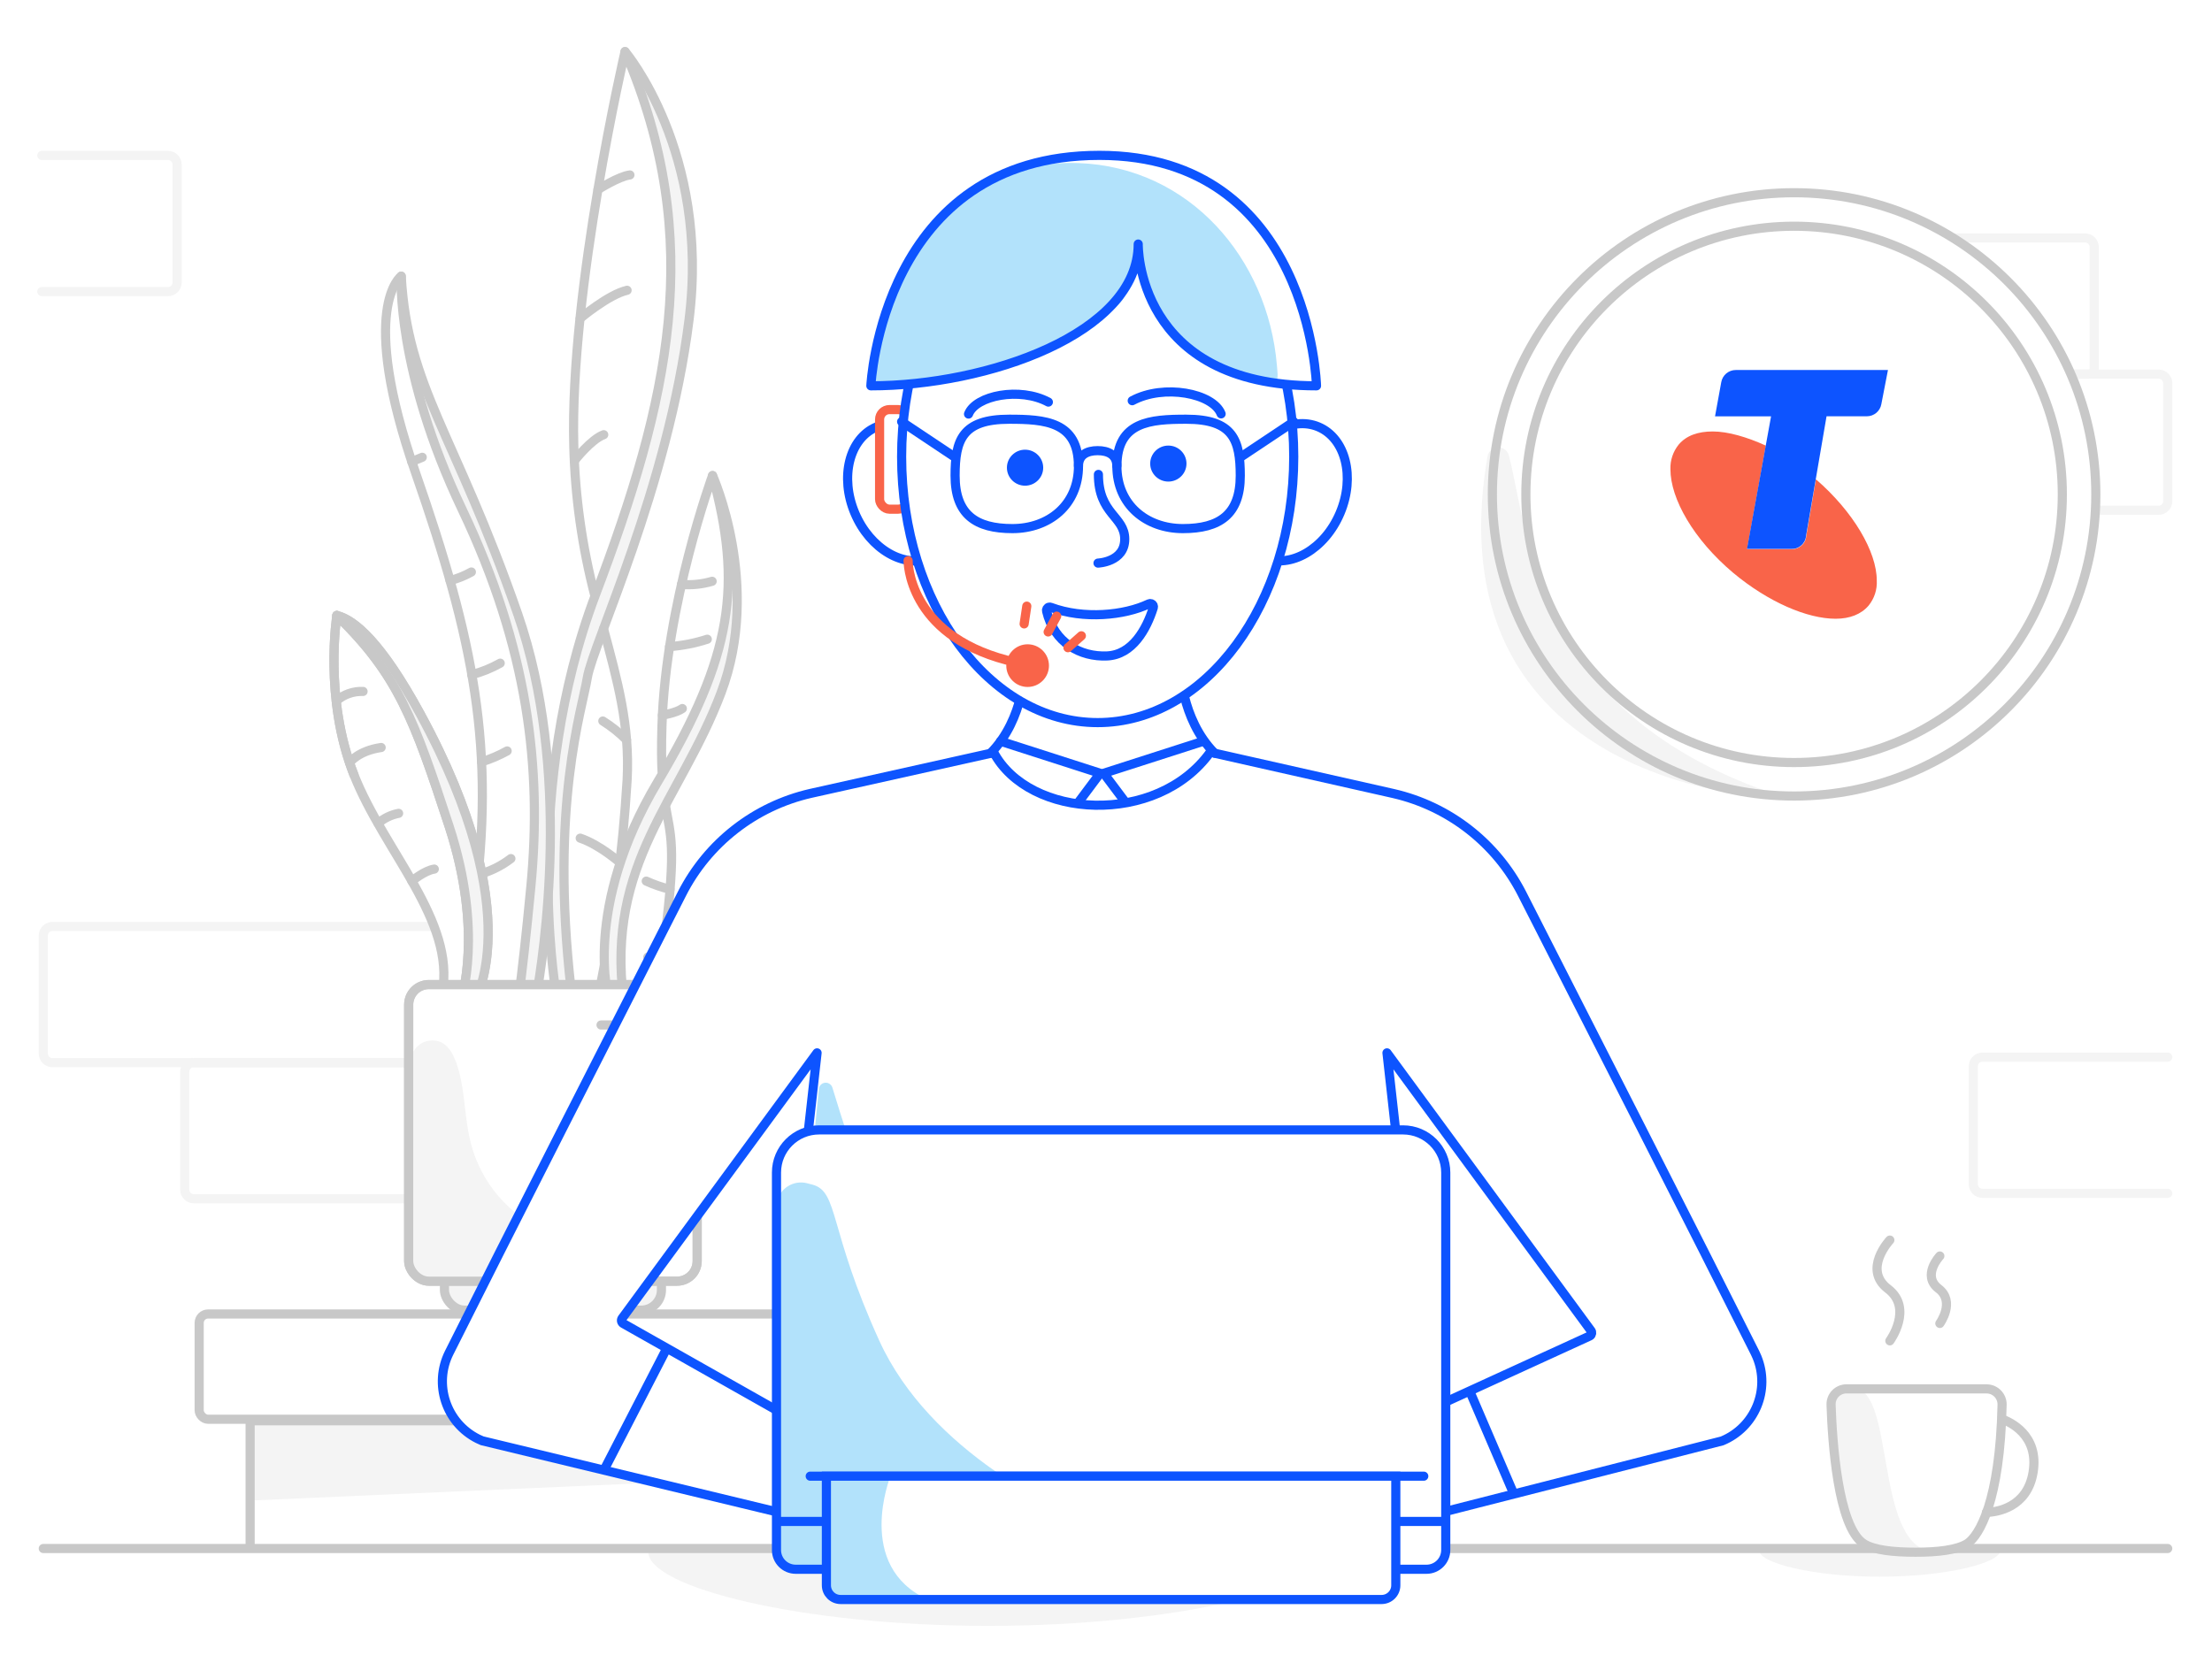 <?xml version="1.0" encoding="UTF-8"?>
<svg xmlns="http://www.w3.org/2000/svg" viewBox="0 0 484 364">
  <defs>
    <style>
      .cls-1 {
        fill: #f96449;
      }

      .cls-2 {
        fill: #f4f4f4;
      }

      .cls-3, .cls-4, .cls-5, .cls-6 {
        fill: #fff;
      }

      .cls-7, .cls-8 {
        fill: #b2e2fb;
      }

      .cls-9 {
        fill: #0d54ff;
      }

      .cls-4, .cls-5, .cls-6, .cls-10, .cls-11, .cls-12, .cls-13, .cls-14 {
        stroke-linecap: round;
      }

      .cls-4, .cls-5, .cls-6, .cls-10, .cls-11, .cls-12, .cls-13, .cls-14, .cls-15, .cls-16, .cls-17 {
        stroke-width: 2px;
      }

      .cls-4, .cls-5, .cls-6, .cls-10, .cls-11, .cls-12, .cls-14, .cls-17 {
        stroke-linejoin: round;
      }

      .cls-4, .cls-12 {
        stroke: #f96449;
      }

      .cls-5, .cls-11, .cls-13, .cls-15, .cls-17 {
        stroke: #0d54ff;
      }

      .cls-6, .cls-14 {
        stroke: #c8c8c8;
      }

      .cls-10, .cls-11, .cls-12, .cls-13, .cls-14, .cls-15, .cls-16, .cls-17 {
        fill: none;
      }

      .cls-10, .cls-16 {
        stroke: #f4f4f4;
      }

      .cls-13, .cls-15, .cls-16 {
        stroke-miterlimit: 10;
      }

      .cls-8 {
        fill-rule: evenodd;
      }
    </style>
  </defs>
  <g id="Surface">
    <rect class="cls-3" width="484" height="364"/>
  </g>
  <g id="Background">
    <path class="cls-2" d="m290.71,339.66c0,7.73-33.32,16.18-74.43,16.18s-74.43-8.46-74.43-16.18h148.87Z"/>
    <path class="cls-2" d="m437.69,339.34c0,2.74-11.81,5.74-26.39,5.74s-26.39-3-26.39-5.74h52.77Z"/>
    <path class="cls-16" d="m358.51,52.08h97.72c1.1,0,2,.9,2,2v26.64c0,.64-.52,1.16-1.16,1.16h-98.56c-.64,0-1.16-.52-1.16-1.16v-27.48c0-.64.52-1.16,1.16-1.16Z"/>
    <path class="cls-16" d="m374.6,81.88h97.72c1.1,0,2,.9,2,2v25.8c0,1.1-.9,2-2,2h-97.72c-.64,0-1.16-.52-1.16-1.16v-27.48c0-.64.52-1.16,1.16-1.16Z"/>
    <path class="cls-10" d="m110.35,231.41c0,.64-.52,1.16-1.16,1.16H11.47c-1.1,0-2-.9-2-2v-25.8c0-1.1.9-2,2-2h82.6"/>
    <path class="cls-16" d="m42.42,232.57h97.72c.64,0,1.16.52,1.16,1.16v27.48c0,.64-.52,1.16-1.16,1.16H42.42c-1.1,0-2-.9-2-2v-25.8c0-1.1.9-2,2-2Z"/>
    <path class="cls-10" d="m9.15,34.02h27.61c1.1,0,2,.9,2,2v25.8c0,1.1-.9,2-2,2H9.15"/>
    <path class="cls-10" d="m474.31,261.17h-40.54c-1.1,0-2-.9-2-2v-25.8c0-1.1.9-2,2-2h40.54"/>
    <line class="cls-14" x1="9.47" y1="338.91" x2="474.31" y2="338.91"/>
    <circle class="cls-3" cx="392.56" cy="108.2" r="66.02"/>
    <path class="cls-2" d="m325.47,99.91c.21-1.3,1.43-2.19,2.74-1.98.94.15,1.7.84,1.94,1.76,4.58,17.45,5.13,56.69,59.39,74.52,3.61,1.19-76.86.44-64.07-74.3Z"/>
    <circle class="cls-14" cx="392.56" cy="108.2" r="66.02"/>
    <circle class="cls-14" cx="392.56" cy="108.2" r="58.69"/>
    <g>
      <g>
        <path class="cls-2" d="m137.16,12.14c17.83,41.36,9.52,76.66-6.46,118.86-15.98,42.2-8.79,86.09-8.79,86.09l3.41.07c-4.55-40.15,2.41-60.89,3.59-68.06,1.19-7.17,17.68-41.53,22.26-78.29,4.58-36.75-14.01-58.68-14.01-58.68"/>
        <path class="cls-14" d="m132.06,137.63c3.01,11.27,5.79,21.09,5.16,33.05-.92,15.37-2.92,30.66-5.98,45.75"/>
        <path class="cls-14" d="m121.51,216.25s-7.19-43.89,8.79-86.09,24.28-77.5,6.46-118.86c0,0-12.14,52.1-11.21,86.34.28,11.07,1.83,22.08,4.62,32.79"/>
        <path class="cls-14" d="m136.76,11.28s18.61,21.92,14.01,58.68c-4.6,36.75-21.07,71.12-22.25,78.31-1.19,7.2-8.14,27.9-3.59,68.06"/>
        <path class="cls-14" d="m125.7,100.81s3.64-4.67,6.4-5.67"/>
        <path class="cls-14" d="m126.94,69.69s6.19-5.23,10.27-6.16"/>
        <path class="cls-14" d="m130.85,41.48s4.58-2.9,6.98-3.19"/>
        <path class="cls-14" d="m137.09,161.93c-1.57-1.56-3.31-2.95-5.19-4.13"/>
        <path class="cls-14" d="m135.65,188.79s-4.43-3.92-8.7-5.35"/>
      </g>
      <g>
        <path class="cls-2" d="m88.18,61.28c1.43,24.58,11.71,34.23,25.47,73.93,11.86,34.19,5.83,74.13,3.93,84.52l-3.74-.46c.75-5.85,1.67-13.9,2.67-24.45,2.47-25.93-.6-52.15-15.06-82.53-14.46-30.38-13.31-51.02-13.31-51.02"/>
        <path class="cls-14" d="m117.21,218.89c1.87-10.4,7.93-50.33-3.93-84.52-13.81-39.69-24.08-49.32-25.49-73.93,0,0-9.51,6.71,3.14,43.04,12.64,36.32,17.68,60.21,12.74,95.77-1.13,8.11-2.04,14.01-2.8,18.39"/>
        <path class="cls-14" d="m87.79,60.44s-1.16,20.65,13.31,51.02c14.46,30.38,17.53,56.6,15.06,82.53-1,10.54-1.92,18.6-2.68,24.45"/>
        <path class="cls-14" d="m104.6,191.43c2.61-.69,5.05-1.88,7.19-3.52"/>
        <path class="cls-14" d="m105.37,166.74c1.95-.6,3.82-1.4,5.6-2.39"/>
        <path class="cls-14" d="m103.2,147.66c2.18-.56,4.28-1.41,6.25-2.52"/>
        <path class="cls-14" d="m98.47,127.06c1.63-.42,3.2-1.04,4.67-1.87"/>
        <line class="cls-14" x1="90.09" y1="101.04" x2="92.39" y2="100.08"/>
      </g>
      <g>
        <path class="cls-6" d="m103.59,219.67s12.45-19.19-11.65-63.44c-8.51-15.63-14.34-20.54-18.23-21.53,0,0-2.92,18.06,3.74,34.89,6.66,16.84,22.26,31.99,19.31,47.62"/>
        <path class="cls-14" d="m100.88,218.87s5.01-14.75-2.61-38.04c-7.62-23.29-11.16-33.13-24.57-46.13"/>
        <path class="cls-2" d="m74.1,135.54c3.88.93,9.72,5.9,18.23,21.53,24.1,44.26,11.65,63.44,11.65,63.44l-2.7-.8s5-14.75-2.61-38.04c-7.62-23.29-11.16-33.13-24.57-46.13"/>
        <path class="cls-14" d="m73.57,153.42c1.61-1.43,3.72-2.18,5.87-2.09"/>
        <path class="cls-14" d="m76.5,166.91s1.82-2.57,6.9-3.31"/>
        <path class="cls-14" d="m82.73,180.19c1.28-1.11,2.83-1.86,4.49-2.18"/>
        <path class="cls-14" d="m90.13,192.84s2.7-2.3,4.9-2.63"/>
        <path class="cls-14" d="m103.59,219.67s12.45-19.19-11.65-63.44c-8.51-15.63-14.34-20.54-18.23-21.53,0,0-2.92,18.06,3.74,34.89"/>
        <path class="cls-14" d="m100.88,218.87s5.01-14.75-2.61-38.04c-7.62-23.29-11.16-33.13-24.57-46.13"/>
      </g>
      <g>
        <path class="cls-14" d="m145.6,176.3c1.06,6.43,2.46,8.5-.1,28.68-.75,4.89-.62,9.87.38,14.71"/>
        <path class="cls-2" d="m156.31,104.92c6.47,23.89,4.51,39.29-12.01,67.03-16.52,27.73-10.71,47.56-10.71,47.56l3.28.27c-3.93-30.1,12.42-43.65,21.33-67.29,8.91-23.63-1.87-47.53-1.87-47.53"/>
        <path class="cls-14" d="m133.2,218.63s-5.81-19.8,10.71-47.52c16.52-27.72,18.48-43.14,12-67.03,0,0-10.27,28.08-11.07,54.83-.14,4.8-.11,7.74.06,10.54"/>
        <path class="cls-14" d="m155.91,104.08s10.79,23.9,1.87,47.53c-8.93,23.62-25.21,37.19-21.32,67.29"/>
        <path class="cls-14" d="m144.93,156.53s3.09-.52,4.37-1.46"/>
        <path class="cls-14" d="m146.5,141.52c2.81-.21,5.58-.75,8.26-1.62"/>
        <path class="cls-14" d="m149.11,127.91c2.26.19,4.54-.05,6.71-.69"/>
        <path class="cls-14" d="m146.6,194.64c-1.79-.44-3.53-1.04-5.2-1.8"/>
        <path class="cls-14" d="m145.05,210.52c-1.12-.28-2.23-.63-3.31-1.05"/>
      </g>
      <g>
        <g>
          <rect class="cls-2" x="97.25" y="271.23" width="47.48" height="15.51" rx="4.41" ry="4.41"/>
          <rect class="cls-14" x="97.25" y="271.23" width="47.48" height="15.51" rx="4.41" ry="4.41"/>
        </g>
        <g>
          <rect class="cls-3" x="89.42" y="215.48" width="63.13" height="64.92" rx="4.41" ry="4.41"/>
          <rect class="cls-14" x="89.42" y="215.48" width="63.13" height="64.92" rx="4.41" ry="4.41"/>
        </g>
        <path class="cls-2" d="m99.73,232.29c1.94,5.24,1.8,10.8,2.9,16.2,1.72,8.82,7.43,16.34,15.45,20.37,2.89,1.39,6.6,1.5,9,3.78,1.62,1.53,1.82,7.8-1.26,7.76l-32.24.07-3.57-1.16-.6-5.04s.55-41.78.56-42.2c.1-2.23,1.8-4.06,4.02-4.31,2.91-.37,4.65,1.62,5.73,4.53Z"/>
        <rect class="cls-14" x="89.42" y="215.48" width="63.13" height="64.92" rx="4.41" ry="4.41"/>
      </g>
      <line class="cls-14" x1="131.51" y1="224.33" x2="146.17" y2="224.33"/>
      <line class="cls-14" x1="136.34" y1="232.63" x2="146.17" y2="232.63"/>
      <line class="cls-14" x1="141.25" y1="240.92" x2="146.17" y2="240.92"/>
    </g>
    <polygon class="cls-2" points="241.59 310.96 241.59 320.16 54.57 328.42 54.57 310.96 241.59 310.96"/>
    <polyline class="cls-14" points="54.73 338.14 54.73 310.96 267.54 310.96 267.54 345.15"/>
    <rect class="cls-14" x="43.58" y="287.58" width="220.76" height="23.04" rx="1.95" ry="1.95"/>
  </g>
  <g id="Foreground">
    <g>
      <path class="cls-1" d="m397.33,104.94l-2.11,12.36c-.11,1.67-1.53,2.94-3.2,2.88h-9.75l4.11-22.65c-4.1-1.87-8.28-3.1-11.62-3.1-3.17,0-5.76.86-7.46,2.88-1.23,1.53-1.87,3.44-1.8,5.4,0,6.44,5.06,15.36,13.73,22.66,7.73,6.44,16.23,10.05,22.41,10.05,3.09,0,5.58-.96,7.22-2.88,1.26-1.55,1.9-3.51,1.79-5.5,0-6.26-5.1-15.02-13.31-22.14v.04Z"/>
      <path class="cls-9" d="m379.82,80.98c-1.58-.01-2.93,1.12-3.2,2.67l-1.36,7.47h12.26l-5.27,29.01h9.73c1.67.06,3.08-1.21,3.2-2.88l4.48-26.14h8.81c1.57,0,2.91-1.12,3.18-2.66l1.45-7.48h-33.28Z"/>
    </g>
    <path class="cls-3" d="m384.36,296.04c-12.03-24-37.43-73.86-50.96-100.42-5.68-11.12-15.98-19.15-28.14-21.95l-39.14-8.82h-.27s-5.76-6.72-5.89-13.01l-36.37.77c.14,3.76-5.76,12.24-5.76,12.24h-.71l-39.4,8.79c-12.17,2.79-22.48,10.83-28.15,21.95-13.53,26.56-38.92,76.44-50.96,100.42-3.48,6.94-.68,15.39,6.26,18.87.31.15.62.3.94.43l64.76,15.63,66.15,8.7h17.44l54.58-6.82,68.41-17.46c7.18-2.97,10.6-11.19,7.63-18.38-.13-.32-.27-.63-.43-.94Zm-211.93,14.35l-35.94-21.86,42.65-58.1-6.71,79.96Zm139.17,2.53l-6.72-79.96,43.27,59.45-36.55,20.51Z"/>
    <ellipse class="cls-5" cx="197.81" cy="107.75" rx="11.69" ry="15.53" transform="translate(-26.33 85.43) rotate(-22.89)"/>
    <rect class="cls-4" x="192.46" y="89.64" width="6.23" height="21.8" rx="2.17" ry="2.17"/>
    <path class="cls-11" d="m312.25,308.69l-8.77-78.26,44.64,60.81c.25.34.19.82-.15,1.08-.05.03-.09.06-.15.09l-35.57,16.29Zm-95.5-143.82l-39.4,8.78c-12.17,2.79-22.48,10.83-28.14,21.96-13.54,26.57-38.93,76.44-50.92,100.43-3.48,6.94-.68,15.38,6.26,18.86.31.16.63.3.95.43l64.76,15.63,66.15,8.7m17.45,0l54.54-6.85,68.41-17.45c7.18-2.97,10.59-11.19,7.62-18.37-.13-.31-.27-.62-.42-.92-12.03-24-37.43-73.9-50.96-100.43-5.67-11.12-15.98-19.16-28.14-21.96l-39.14-8.83m-129.64,123.68l42.65-58.1-8.77,78.26-33.64-19.02c-.38-.22-.5-.7-.28-1.08.01-.02.03-.04.04-.07Z"/>
    <path class="cls-7" d="m169.45,336.92s0,.06,0,.1c-.04.83.6,1.53,1.43,1.56,11.95.61,87.55,4.44,86.49,3.39-39.98,2.6-67.56-78.4-75.24-103.94-.18-.58-.69-.99-1.29-1.06-.83-.09-1.58.51-1.67,1.35l-9.71,98.6Z"/>
    <path class="cls-5" d="m216.74,164.84c7.49-7.55,7.54-19.01,7.54-19.01"/>
    <path class="cls-5" d="m265.76,164.84c-7.48-7.55-7.54-19.01-7.54-19.01"/>
    <ellipse class="cls-5" cx="282.45" cy="107.73" rx="15.53" ry="11.69" transform="translate(73.34 326.04) rotate(-67.11)"/>
    <ellipse class="cls-5" cx="240.18" cy="99.96" rx="42.9" ry="58.19"/>
    <ellipse class="cls-9" cx="224.29" cy="102.36" rx="3.97" ry="3.94"/>
    <ellipse class="cls-9" cx="255.64" cy="101.46" rx="3.97" ry="3.94"/>
    <path class="cls-11" d="m240.34,103.83c0,8.74,5.76,9.15,5.76,14.17s-5.85,5.24-5.85,5.24"/>
    <path class="cls-3" d="m240.56,34c-47.67,0-50.01,50.44-50.01,50.44,25.35,0,58.5-11.4,58.5-31.03,0,0-.64,31.03,39.01,31.03,0,0-1.32-50.44-47.5-50.44Z"/>
    <path class="cls-7" d="m235.95,35.69c-27.59-.96-39.98,22.08-45.75,45.6-.96,4,2.88,3.84,8.59,3.43,12.28-1.27,23.31-3.51,34.04-10.2,4.21-2.63,9.91-5.02,12.89-9,.59-.79,2.21-7.68,3.18-9.84.35,1.71,2.54,8.64,2.76,9.36,1.07,3.46,1.29,4.47,3.46,7.41,4.8,6.47,14.54,9.6,22.08,11.11,2.69.54,2.47-.45,2.19-3.64-1.97-23.31-19.08-43.36-43.44-44.23Z"/>
    <path class="cls-11" d="m240.56,34c-47.67,0-50.01,50.44-50.01,50.44,25.35,0,58.5-11.4,58.5-31.03,0,0-.64,31.03,39.01,31.03,0,0-1.32-50.44-47.5-50.44Z"/>
    <path class="cls-3" d="m179.23,247.29h127.76c5.16,0,9.34,4.18,9.34,9.34h0v82.61c0,2.33-1.89,4.21-4.21,4.21h-138c-2.33,0-4.21-1.89-4.21-4.21h0v-82.61c0-5.15,4.18-9.33,9.33-9.34Z"/>
    <path class="cls-8" d="m169.89,263.95v76.73l2.24,2.03h78.7c.47-3.44-2.53-6.2-9.02-8.29-9.74-3.14-38.3-16.6-49.42-41-11.12-24.4-8.87-32.59-14.59-34.14l-1.23-.32c-2.88-.72-5.8,1.02-6.52,3.9-.09.36-.14.72-.16,1.09Z"/>
    <path class="cls-17" d="m312.12,343.45h-138.01c-2.32,0-4.21-1.87-4.21-4.19,0,0,0-.01,0-.02v-82.61c0-5.16,4.18-9.34,9.34-9.34h127.75c5.16,0,9.34,4.18,9.35,9.34v82.61c0,2.33-1.89,4.21-4.21,4.21Z"/>
    <line class="cls-13" x1="177.28" y1="323.08" x2="311.53" y2="323.08"/>
    <line class="cls-17" x1="169.89" y1="332.98" x2="316.33" y2="332.98"/>
    <path class="cls-3" d="m180.83,323.08h124.58v23.88c0,1.72-1.39,3.11-3.11,3.11h-118.37c-1.72,0-3.11-1.39-3.11-3.11v-23.88h0Z"/>
    <path class="cls-7" d="m180.83,323.08h14.01s-7.92,19.7,8.18,27h-17.56c-2.56,0-4.63-2.07-4.63-4.63h0v-22.37Z"/>
    <path class="cls-15" d="m180.83,323.08h124.58v23.88c0,1.72-1.39,3.11-3.11,3.11h-118.37c-1.72,0-3.11-1.39-3.11-3.11v-23.88h0Z"/>
    <g>
      <g>
        <path class="cls-11" d="m235.98,101.99c0,8.53-6.48,13.7-14.46,13.7s-12.54-3.06-12.54-11.58c0-7.8,1.56-12.36,11.83-12.36,7.8,0,15.16.5,15.16,10.25Z"/>
        <path class="cls-11" d="m244.38,101.99c0,8.53,6.48,13.7,14.46,13.7s12.54-3.06,12.54-11.58c0-7.8-1.55-12.36-11.83-12.36-7.79,0-15.16.5-15.16,10.25Z"/>
        <path class="cls-11" d="m235.98,101.99c0-2.47,1.92-3.36,4.2-3.36s4.19.89,4.19,3.36"/>
      </g>
      <line class="cls-11" x1="197.28" y1="92.29" x2="208.98" y2="100.09"/>
      <line class="cls-11" x1="283.09" y1="92.29" x2="271.38" y2="100.09"/>
    </g>
    <circle class="cls-1" cx="224.85" cy="145.68" r="4.67"/>
    <path class="cls-12" d="m198.7,122.7s-.2,16.05,21.63,21.79"/>
    <path class="cls-11" d="m229.96,132.93c7.11,2.65,16.08,1.79,21.43-.78.35-.16.77,0,.93.34.07.16.09.34.03.51-1.49,4.72-4.56,10.29-10.1,10.56-5.85.27-11.61-2.88-13.25-9.8-.1-.38.13-.77.51-.87.15-.04.31-.03.45.03Z"/>
    <path class="cls-11" d="m229.39,88c-6.22-3.35-15.88-1.46-17.47,2.62"/>
    <path class="cls-11" d="m247.74,87.7c6.92-3.73,17.69-1.63,19.45,2.88"/>
    <line class="cls-11" x1="145.77" y1="295.34" x2="132.53" y2="321.02"/>
    <line class="cls-11" x1="321.67" y1="304.67" x2="331.01" y2="326.46"/>
    <path class="cls-11" d="m217.37,164.57c7.78,14.78,35.81,16.32,47.48,0"/>
    <polyline class="cls-11" points="218.93 162.23 240.72 169.24 236.06 175.47"/>
    <polyline class="cls-11" points="263.3 162.23 241.5 169.24 246.17 175.47"/>
    <g>
      <path class="cls-3" d="m434.7,303.98c1.89,0,3.41,1.57,3.37,3.46-.45,21.09-5,28.64-7.58,30.37-2.27,1.43-6.48,1.91-11.32,1.91s-9.15-.44-11.4-1.89c-5.66-3.68-6.86-22.51-7.12-30.39-.06-1.9,1.46-3.47,3.37-3.47h30.69Z"/>
      <path class="cls-6" d="m434.64,331.02c2.29-.09,8.89-1.03,10.2-8.71,1.42-8.33-5.27-11.17-6.72-11.69"/>
      <path class="cls-14" d="m413.51,271.41s-6.01,6.4-.41,10.67c5.6,4.27.41,11.38.41,11.38"/>
      <path class="cls-14" d="m424.45,274.89s-4.02,4.28-.28,7.14c3.74,2.86.28,7.62.28,7.62"/>
      <path class="cls-2" d="m406.13,303.98c8.2,1.07,4.38,33,15.91,35.49,0,0-1.76.5-5.1.29-3.34-.21-7.52-.54-8.82-1.56-2.49-1.93-6.26-9.82-7.08-30.72-.07-1.91,1.46-3.52,3.37-3.52h1.73Z"/>
      <path class="cls-14" d="m434.7,303.98c1.89,0,3.41,1.57,3.37,3.46-.45,21.09-5,28.64-7.58,30.37-2.27,1.43-6.48,1.91-11.32,1.91s-9.15-.44-11.4-1.89c-5.66-3.68-6.86-22.51-7.12-30.39-.06-1.9,1.46-3.47,3.37-3.47h30.69Z"/>
    </g>
    <g>
      <line class="cls-12" x1="224.09" y1="136.55" x2="224.67" y2="132.66"/>
      <line class="cls-12" x1="229.34" y1="138.31" x2="231.21" y2="134.85"/>
      <line class="cls-12" x1="233.67" y1="141.76" x2="236.61" y2="139.15"/>
    </g>
  </g>
</svg>